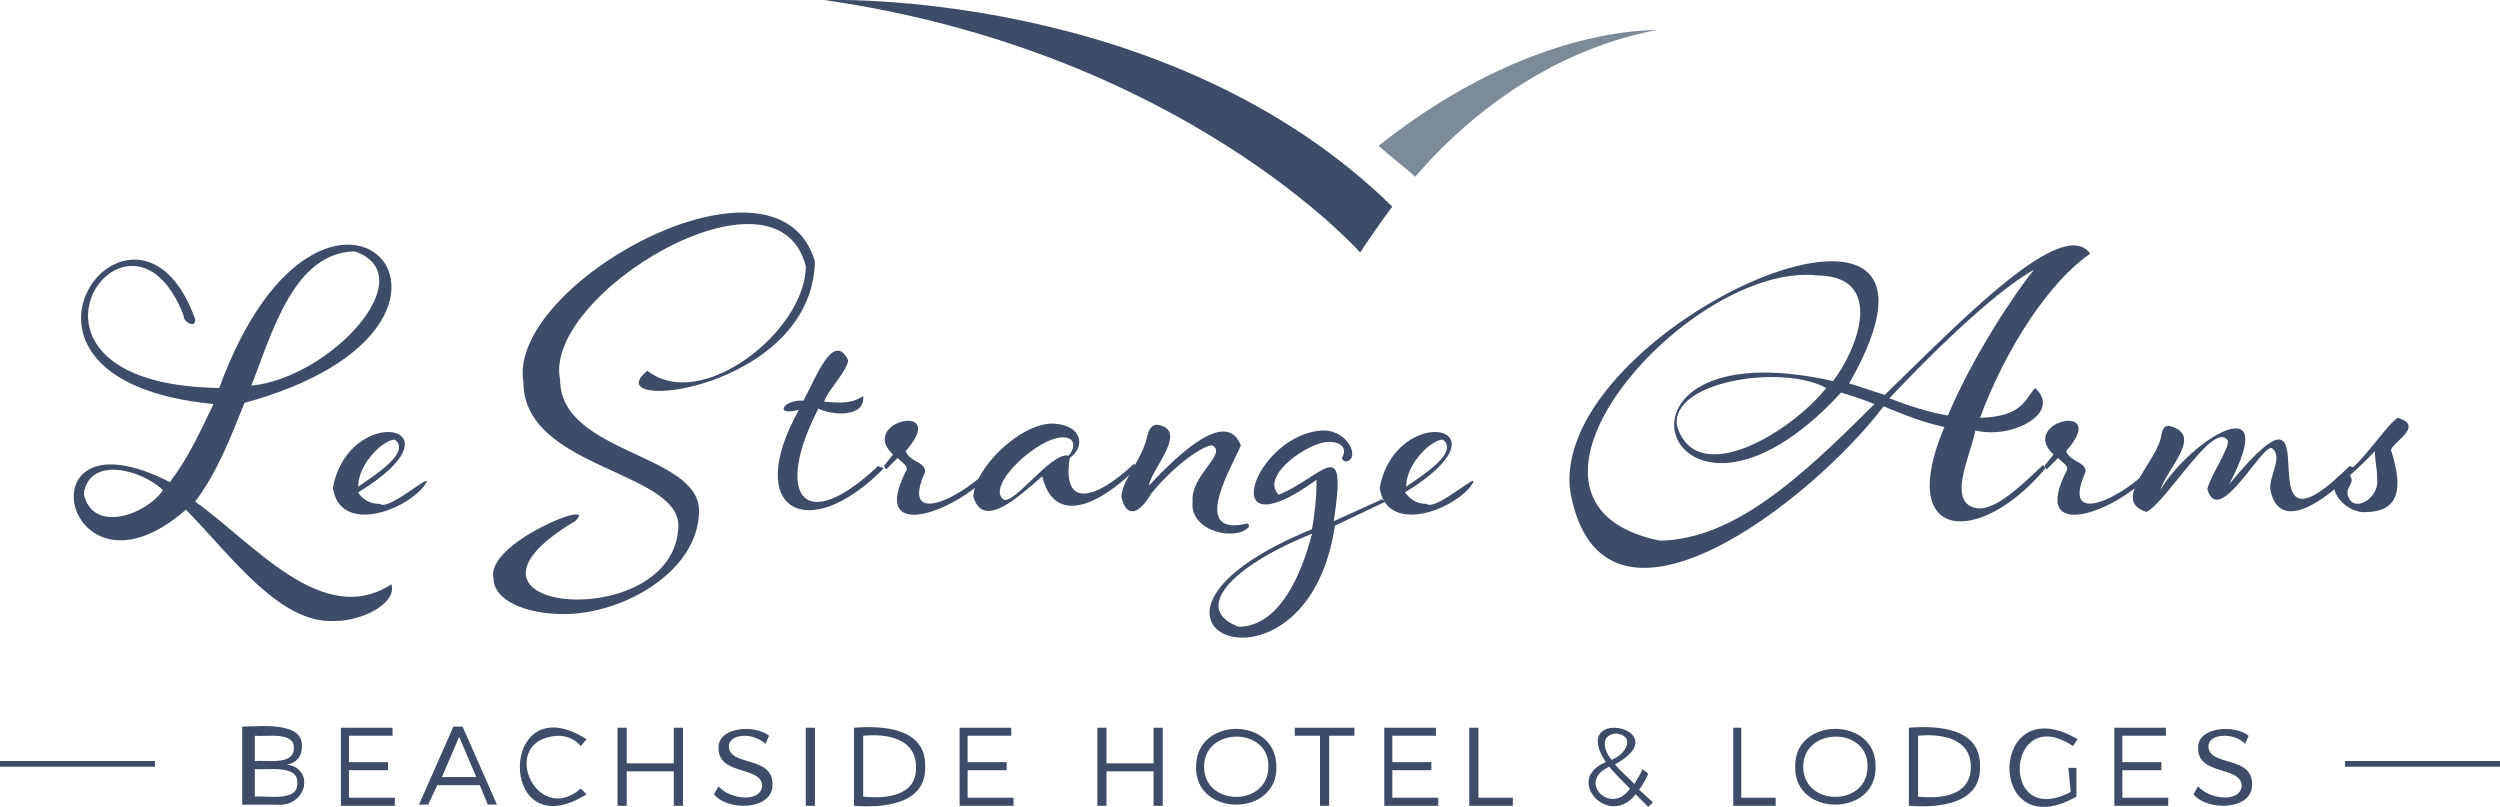 <svg version="1.1" id="Layer_1" xmlns="http://www.w3.org/2000/svg" x="0" y="0" width="217.8" height="70.3" xml:space="preserve"><style>.st0{fill:#3f4c69}</style><path class="st0" d="M19.1 33.8c9.2-25.2 27.4-5.6 2.2 1.3-1.2 3-2.4 6.1-4.3 8.6 5.1 3.6 11.1 11.1 17.1 7.2.5 1.7-2.6 3.2-4.9 3.2-4.8.3-9-5.6-13-9.7-10.6 9.3-14.7-9.2-1.4-2.4 1.6-2.1 2.6-4.3 3.8-6.8-22-2.1-6.7-21.7-1.6-7.4.1.9-1.1.2-1-.3-4.8-12.5-17.6 6 3.1 6.3zm-4.9 8.9c-1.9-1.8-6.4-3-6.9.3.7 3.5 5.4 1.9 6.9-.3zm16.7-20.8c-5.3.1-7.2 7.1-9 11.7 6.9-.7 15.1-9.6 9-11.7z"/><path class="st0" d="M33.1 43.9c.8.7 5.2-3.4 3.8-1.5-1.8 2.2-7.3 4.1-7.9.1 1.4-7.5 11.9-5.5 2.2.4.3.5.9 1 1.9 1zm-1.9-1.5c1.6-1.1 4.6-3 3.2-4.1-1 0-3.2 2.1-3.2 4.1zm17.9 11.1c-3.3 0-6.1-1.2-6.1-3.1-.8-3.1 9.4-7.1 7.1-5-13.4 8 8.8 10 9 .4 0-4.8-13.5-5-13.5-12.5-1.5-8.6 22.2-21.6 25.4-10.5-.3 11.3-19.3 13.3-14.6 9.5 4.7 3.7 13.8-3.5 13.8-9.1-2.5-9.9-23 2.5-21.4 9.9 0 6.4 12.1 6.4 12.1 11.4 0 5.2-6.5 9-11.8 9zM77 40.8c-6.6 6.7-12.3 3.7-7.4-5.1-2.2.6-1.4-.9.4-.8 1-1.8 2.6-6.2 3.9-3.5-.2 1.1-1.8 2.6-2.1 3.6 1.3.1 2.4.2 3.4-.5.2 1.9-2.7 1.7-3.9 1.1-3.8 7.3-1.5 11.3 5.2 5l.5.2z"/><path class="st0" d="M77.8 39.6c-3.1-2.9 5-4.7 1.1-.3.4 1 1.7.9 1.7 1.8-2.3 5.1 3.5 2.1 5.8-.5l.2.3c-2.9 3.6-11.1 6.7-7.6 0 0-.4-.3-.5-.8-1l-1 1-.2-.3.8-1z"/><path class="st0" d="M99 40.8c-3 3-7.1 5.2-8.2.7-2 1.7-5.1 4.7-6 1.8 0-2.4 4-6.4 6.9-6.4 2.6.1 2.9 2 1.5 3-.7 4.4 2.2 3.7 5.6.5l.2.4zm-5.9-1.1c.6-.7.6-1.6-.5-1.6-2.2 0-6.7 4.2-5.2 5.4.9.6 4.2-4.2 5.7-3.8z"/><path class="st0" d="M108.8 45.9c-1.1 1.3-5.2.4-4.9-2.2-.2-2.3 3.1-4.2 1.7-4.9-.7 0-3.1 1.5-5.3 4.2-1.1 1.9-2.2 2.1-2.6.3 0-1.4 1.7-3.1 2.2-5.1.1-.5.3-1.2.9-1.2 2.9.4-.6 4-.7 5.3 2.9-3.1 6.8-6.6 8-3.5-.5 1.4-4.7 8.1.6 6.8.1.1.1.1.1.3z"/><path class="st0" d="M120.7 43.7l-4.4 2.1c-2.5 16.8-22 8.5-2 .3.2-1 .4-2.7.4-4.3-9.1 6.6-5.4-4.1.6-4.3 1.5 0 2.5 1.2 2.5 2 .1.6-.7 1-.9.4.5-.8 0-1.4-1.1-1.4-1.6-.1-6.1 2.9-4.4 4.6 3.9-1.6 6-5.5 4.8 2.3l4.2-1.9.3.2zm-6.4 2.8c-7.2 2.9-10.4 6.6-6.4 8.1 3.4 0 5.4-4.2 6.4-8.1z"/><path class="st0" d="M124.3 43.9c.8.7 5.2-3.4 3.8-1.5-1.8 2.2-7.3 4.1-7.9.1 1.4-7.5 11.9-5.5 2.2.4.4.5.9 1 1.9 1zm-1.8-1.5c1.6-1.1 4.6-3 3.2-4.1-1 0-3.2 2.1-3.2 4.1zm49.9 1.9c1.6 0 3.6-1.9 5.6-3.8l.2.3c-5.7 6.8-13.1 6.5-8.8-3.6-1.9-.4-3.6-1.1-5.3-1.8-6.2 8.2-24.6 22.6-27.3 7.4-1.9-14.4 37-31.6 24.3-9.4 1 .3 2.1.7 3.1 1 6.5-6.3 15.5-15.7 17.9-12.3-3.5 2.4-7.3 8.1-9.6 14.3 3.7-.1 3.9-1.6 4.8-2.6 2.4 2.2-2.1 4.5-5.2 3.7-.5 2.4-2.6 6.5.3 6.8zm-9.1-9.1c-1-.4-1.9-.7-2.9-1-15.2 16.5-22.9-6-.7-1 2.2-2.9 4.5-9.1-1.3-9.2-11.2-1.3-29.9 19.8-13.8 23.1 6.5-.1 12.4-5.6 18.7-11.9zm-4.2-1.4c-3.8-2.1-13.6-.6-13 3.3 1.7 5.6 10 .5 13-3.3zm10.6 2.4c2.1-5 5.7-10.5 7.5-12.7-.5.3-4 2.1-12.6 11.2 1.8.7 3.4 1.2 5.1 1.5z"/><path class="st0" d="M178.9 39.6c-3.1-2.9 5-4.7 1.1-.3.4 1 1.7.9 1.7 1.8-2.3 5.1 3.5 2.1 5.8-.5l.2.3c-2.9 3.6-11.1 6.7-7.6 0 0-.4-.3-.5-.8-1l-1 1-.2-.3.8-1z"/><path class="st0" d="M205.3 40.8c-2.5 2.7-6.7 5.8-7.5 1.9-.2-1.1 1.1-2.8.2-3.6-.7-.9-4.7 7.1-5.7 3.5.3-1.2 1.9-3.5 1.8-4.2-1.2-1.9-5.3 5.3-7.1 6.2-3.2-1 1-4.4 1.3-6.7.1-.5.2-.8.7-.8 3 .8-.1 3.5-.8 5.6 2.7-4.5 10.6-9.2 6-.5 9.9-12 .4 8.4 10.5-1.6l.6.2z"/><path class="st0" d="M204.4 41.2c1.5-1 3.6-4.3 4.5-4.8 2.3.7-.3 2-.6 2.8.8 2.5 1.2 5.3-2 5.4-2.2.3-4.3-2.8-1.9-3.4zm2.7.6c0-1.1-.2-1.6-.2-2.5 0 0-1.3 1.4-2.2 2.1.5.6-.2.9-.2 1.6.4 1.9 2.8.4 2.6-1.2zM26.3 65.1c0 .8-.5 1.4-1.3 1.5 2.5.4 1.7 3.8-1 3.5h-2.9v-6.8c1.5 0 5.4-.5 5.2 1.8zm-.7.1c.1-1.5-2.4-1-3.4-1.1v2.2c1-.1 3.4.4 3.4-1.1zm.3 3c.1-1.6-2.6-1.1-3.7-1.2v2.4c1.1-.1 3.8.5 3.7-1.2zm8.3-4.8v.7h-3.8v2.3h3.4v.7h-3.4v2.4h4v.7h-4.7v-6.8h4.5zm7.6 5h-3.7l-.8 1.7h-.8l3-6.8h.8l3 6.8h-.8l-.7-1.7zm-.3-.7L40 64.2l-1.5 3.5h3zm7.1-3.6c-5.3.3-1.9 8 2 4.6l.5.5c-7.8 4.9-7.7-9.7 0-4.8l-.5.6c-.5-.6-1.2-.9-2-.9zm6-.7v3.1h4.1v-3.1h.8v6.8h-.8v-3h-4.1v3h-.8v-6.8h.8zm10.3.7c-.9 0-1.4.4-1.4.9 0 1.8 3.8.8 3.8 3.3.1 2.3-3.9 2.4-5.1.9l.4-.7c.9 1.1 3.6 1.5 3.8 0 0-1.8-3.8-.9-3.8-3.3-.1-1.9 3.2-2.1 4.4-1.1l-.3.7c-.6-.5-1.3-.7-1.8-.7zm6.1-.7v6.8h-.8v-6.8h.8zm9.6 3.4c.1 3.3-3.7 3.6-6.2 3.4v-6.8c2.5-.2 6.3 0 6.2 3.4zm-.8 0c0-2.5-2.6-2.9-4.6-2.7v5.3c1.9.2 4.7 0 4.6-2.6zm8.3-3.4v.7h-3.8v2.3h3.4v.7h-3.4v2.4h4v.7h-4.7v-6.8h4.5zm8.3 0v3.1h4.1v-3.1h.8v6.8h-.8v-3h-4.1v3h-.8v-6.8h.8zm14.8 3.4c.1 4.4-7.1 4.4-7 0 0-4.4 7-4.4 7 0zm-6.3 0c0 3.5 5.6 3.5 5.6 0 .1-3.5-5.6-3.5-5.6 0zm13.1-3.4v.7h-2.2v6.1h-.8v-6.1h-2.2v-.7h5.2zm7.1 0v.7h-3.8v2.3h3.4v.7h-3.4v2.4h4v.7h-4.7v-6.8h4.5zm3.7 0v6.1h3v.7H128v-6.8h.8zm14.8 6.9l-1.1-1.1c-2.3 3-6.3-1.3-2.6-2.8-3.3-5 6.4-2.9.8.2.4.5 1 1 1.7 1.7.2-.4.5-.8.7-1.3l.5.4c-.2.5-.5 1-.8 1.4l1.2 1.1-.4.4zm-1.6-1.6c-.8-.8-1.4-1.4-1.8-1.9-2.9 1.3.2 4.3 1.8 1.9zm-1.6-2.5c1.3-.5 2.1-2.1.4-2.3-1.3.1-1.2 1.3-.4 2.3zm11.3-2.8v6.1h3v.7H151v-6.8h.7zm11.7 3.4c.1 4.4-7.1 4.4-7 0-.1-4.4 7.1-4.4 7 0zm-6.3 0c0 3.5 5.6 3.5 5.6 0 .1-3.5-5.6-3.5-5.6 0zm15.4 0c.1 3.3-3.7 3.6-6.2 3.4v-6.8c2.5-.2 6.3 0 6.2 3.4zm-.8 0c0-2.5-2.6-2.9-4.6-2.7v5.3c1.9.2 4.6 0 4.6-2.6zm8.5.1h.7v2.5c-7.9 4.5-7.7-9.6.1-5l-.4.6c-5.8-3.9-6.5 7.3-.2 4l-.2-2.1zm8.5-3.5v.7h-3.8v2.3h3.4v.7h-3.4v2.4h4v.7h-4.7v-6.8h4.5zm5.1.7c-.9 0-1.4.4-1.4.9 0 1.8 3.8.8 3.8 3.3.1 2.3-3.9 2.4-5.1.9l.4-.7c.9 1.1 3.6 1.5 3.8 0 0-1.8-3.8-.9-3.8-3.3-.1-1.9 3.2-2.1 4.4-1.1l-.3.7c-.5-.5-1.2-.7-1.8-.7zM6.9 66.3H0v.5h13.5v-.5H6.9zm204.3 0h-6.9v.5h13.5v-.5h-6.6zM118.5 22c1.5-2.3 2.8-4 2.8-4C101.8-1.1 71.8 0 71.8 0c31.2 4.5 46.7 22 46.7 22z"/><path d="M120.1 12.7c1 .9 2.2 1.8 3.2 2.7 3.4-4 10.6-10.8 21.1-12.8-.1.1-10.8-.6-24.3 10.1z" fill="#7d8b99"/></svg>